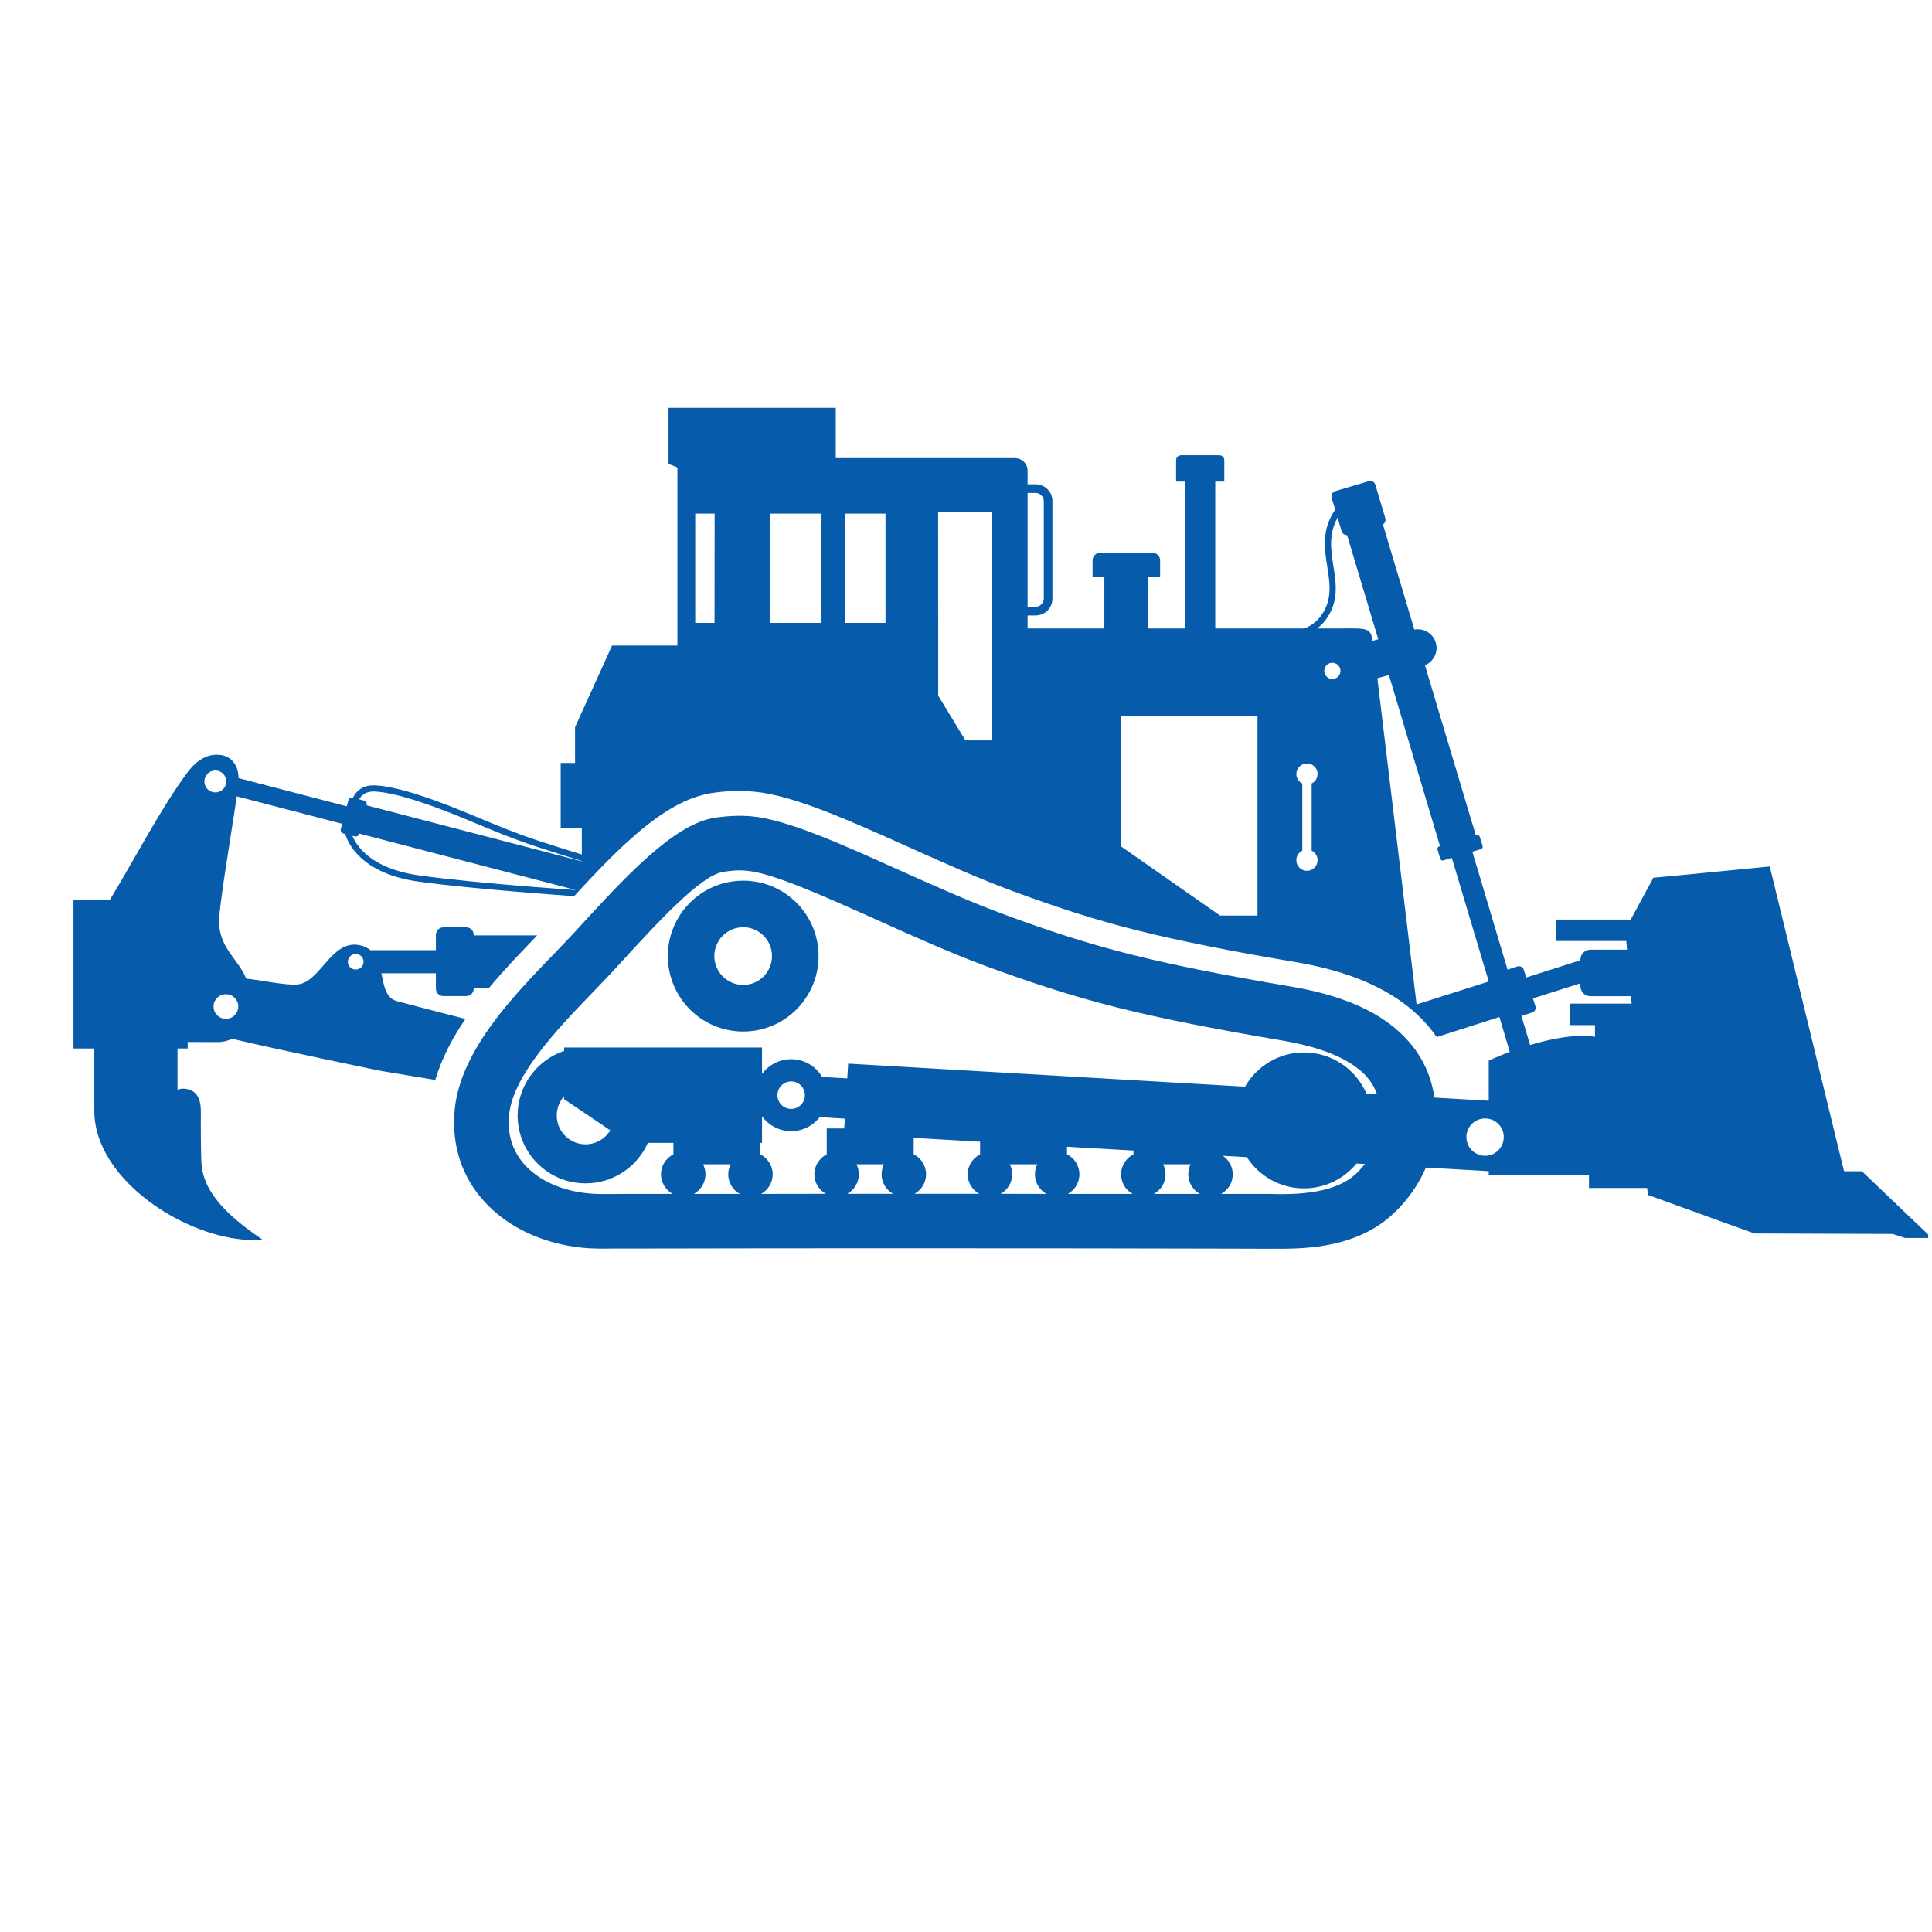 <svg xmlns="http://www.w3.org/2000/svg" xmlns:xlink="http://www.w3.org/1999/xlink" width="100" zoomAndPan="magnify" viewBox="0 0 75 75" height="100" preserveAspectRatio="xMidYMid meet" version="1.0"><defs><clipPath id="4a2cf92d80"><path d="M 2.852 15.824 L 74.852 15.824 L 74.852 48.824 L 2.852 48.824 Z M 2.852 15.824 " clip-rule="nonzero"/></clipPath></defs><g clip-path="url(#4a2cf92d80)"><path fill="#065baa" d="M 28.852 35.996 C 28.234 35.996 27.73 36.496 27.73 37.113 C 27.73 37.734 28.234 38.234 28.852 38.234 C 29.469 38.234 29.969 37.734 29.969 37.113 C 29.969 36.496 29.469 35.996 28.852 35.996 Z M 57.652 43.418 C 57.699 43.418 57.746 43.422 57.793 43.43 L 57.797 43.434 L 57.809 43.434 L 57.812 43.438 L 57.824 43.438 L 57.832 43.441 L 57.84 43.441 L 57.848 43.445 L 57.852 43.445 L 57.867 43.449 L 57.883 43.457 L 57.914 43.465 L 57.918 43.469 L 57.926 43.473 L 57.934 43.473 L 57.965 43.488 L 57.969 43.492 L 57.98 43.496 L 57.984 43.496 L 57.996 43.504 L 58.012 43.512 L 58.023 43.52 L 58.027 43.523 L 58.051 43.535 L 58.062 43.547 L 58.07 43.551 L 58.074 43.555 L 58.098 43.57 L 58.098 43.574 L 58.109 43.582 L 58.113 43.582 L 58.121 43.594 L 58.125 43.594 L 58.145 43.613 L 58.152 43.617 L 58.18 43.645 L 58.188 43.656 L 58.199 43.668 L 58.207 43.68 L 58.211 43.68 L 58.219 43.691 L 58.219 43.695 L 58.223 43.695 L 58.23 43.707 L 58.238 43.715 L 58.238 43.719 L 58.246 43.727 L 58.25 43.738 L 58.262 43.75 L 58.262 43.754 L 58.27 43.766 L 58.277 43.781 L 58.281 43.781 L 58.285 43.793 L 58.289 43.797 L 58.293 43.809 L 58.297 43.812 L 58.312 43.844 L 58.312 43.848 L 58.32 43.859 L 58.32 43.863 L 58.324 43.875 L 58.324 43.879 L 58.332 43.891 L 58.332 43.895 L 58.336 43.906 L 58.336 43.91 L 58.34 43.922 L 58.344 43.926 L 58.348 43.938 L 58.348 43.945 L 58.352 43.953 L 58.352 43.961 L 58.355 43.965 L 58.355 43.977 L 58.359 43.98 L 58.359 43.996 L 58.363 44.012 L 58.363 44.016 L 58.367 44.027 L 58.367 44.043 L 58.371 44.051 L 58.371 44.078 L 58.375 44.086 L 58.375 44.199 L 58.371 44.207 L 58.371 44.234 L 58.367 44.238 L 58.367 44.254 L 58.359 44.285 L 58.359 44.301 L 58.355 44.305 L 58.355 44.316 L 58.352 44.324 L 58.352 44.332 L 58.348 44.34 L 58.348 44.348 L 58.344 44.359 L 58.34 44.363 L 58.336 44.375 L 58.336 44.379 L 58.332 44.391 L 58.324 44.406 L 58.32 44.422 L 58.32 44.426 L 58.312 44.438 L 58.312 44.441 L 58.297 44.473 L 58.293 44.477 L 58.289 44.488 L 58.285 44.492 L 58.281 44.504 L 58.277 44.504 L 58.27 44.516 L 58.27 44.52 L 58.254 44.543 L 58.25 44.547 L 58.246 44.555 L 58.238 44.566 L 58.238 44.57 L 58.23 44.574 L 58.223 44.586 L 58.219 44.59 L 58.219 44.594 L 58.207 44.605 L 58.199 44.617 L 58.188 44.629 L 58.18 44.641 L 58.176 44.641 L 58.168 44.652 L 58.164 44.656 L 58.152 44.664 L 58.152 44.668 L 58.145 44.672 L 58.125 44.691 L 58.121 44.691 L 58.113 44.703 L 58.109 44.703 L 58.098 44.711 L 58.086 44.723 L 58.074 44.73 L 58.07 44.734 L 58.055 44.742 L 58.043 44.754 L 58.035 44.754 L 58.023 44.766 L 58.012 44.77 L 58.012 44.773 L 57.996 44.777 L 57.996 44.781 L 57.984 44.785 L 57.98 44.789 L 57.969 44.793 L 57.965 44.797 L 57.949 44.805 L 57.941 44.805 L 57.918 44.816 L 57.914 44.816 L 57.898 44.824 L 57.867 44.832 L 57.867 44.836 L 57.852 44.84 L 57.848 44.84 L 57.84 44.844 L 57.832 44.844 L 57.824 44.848 L 57.812 44.848 L 57.809 44.852 L 57.793 44.852 C 57.746 44.863 57.699 44.867 57.652 44.867 C 57.25 44.867 56.926 44.543 56.926 44.141 C 56.926 43.742 57.25 43.418 57.652 43.418 Z M 30.746 41.98 C 31.039 42 31.262 42.254 31.246 42.547 C 31.227 42.84 30.977 43.062 30.68 43.047 C 30.387 43.027 30.164 42.777 30.18 42.48 C 30.199 42.188 30.453 41.965 30.746 41.98 Z M 23.691 43.879 C 23.496 44.203 23.141 44.422 22.73 44.422 C 22.113 44.422 21.613 43.918 21.613 43.301 C 21.613 43.016 21.723 42.754 21.898 42.555 L 21.898 42.668 Z M 52.988 45.188 C 52.906 45.289 52.816 45.387 52.727 45.484 C 52.367 45.855 51.883 46.074 51.348 46.199 C 50.73 46.344 50.059 46.367 49.414 46.352 L 49.391 46.348 L 47.402 46.348 C 47.672 46.199 47.855 45.914 47.855 45.586 C 47.855 45.285 47.699 45.02 47.465 44.867 L 48.402 44.922 C 48.871 45.648 49.691 46.133 50.621 46.133 C 51.441 46.133 52.176 45.758 52.66 45.168 Z M 26.113 46.348 C 25.844 46.199 25.66 45.914 25.66 45.586 C 25.66 45.25 25.855 44.957 26.141 44.812 L 26.141 44.367 L 25.148 44.367 C 24.738 45.293 23.809 45.938 22.73 45.938 C 21.277 45.938 20.094 44.758 20.094 43.301 C 20.094 42.137 20.852 41.148 21.898 40.797 L 21.898 40.664 L 29.582 40.664 L 29.582 41.691 C 29.855 41.32 30.305 41.09 30.797 41.121 C 31.277 41.148 31.688 41.418 31.914 41.805 L 32.891 41.863 L 32.926 41.289 L 48.332 42.184 C 48.789 41.391 49.641 40.855 50.621 40.855 C 51.711 40.855 52.645 41.516 53.047 42.457 L 53.457 42.48 C 53.32 42.098 53.09 41.789 52.793 41.543 C 52.07 40.938 50.965 40.598 49.809 40.398 C 47.094 39.938 45.137 39.551 43.41 39.121 C 41.668 38.68 40.16 38.195 38.359 37.535 C 36.957 37.02 35.438 36.34 34 35.691 C 31.91 34.754 29.996 33.895 29.004 33.805 C 28.852 33.789 28.695 33.785 28.543 33.793 C 28.395 33.801 28.234 33.82 28.066 33.848 C 27.18 34.004 25.574 35.758 23.984 37.492 L 23.914 37.57 C 23.598 37.914 23.332 38.188 23.051 38.48 C 21.68 39.902 19.938 41.703 19.766 43.254 C 19.754 43.375 19.746 43.484 19.746 43.574 C 19.746 44.328 20.055 44.953 20.559 45.406 C 21.109 45.906 21.891 46.223 22.766 46.32 C 22.957 46.34 23.137 46.352 23.309 46.352 C 23.441 46.352 23.602 46.352 23.777 46.352 L 23.781 46.352 L 24.203 46.348 C 24.625 46.348 25.281 46.348 26.113 46.348 Z M 28.719 46.348 L 26.934 46.348 C 27.203 46.199 27.387 45.914 27.387 45.586 C 27.387 45.445 27.352 45.316 27.293 45.199 L 28.363 45.199 C 28.305 45.316 28.27 45.445 28.27 45.586 C 28.27 45.914 28.453 46.199 28.719 46.348 Z M 32.062 46.344 L 29.547 46.348 C 29.812 46.199 29.996 45.914 29.996 45.586 C 29.996 45.25 29.801 44.957 29.516 44.812 L 29.516 44.367 L 29.582 44.367 L 29.582 43.336 C 29.82 43.66 30.195 43.883 30.629 43.91 C 31.109 43.938 31.547 43.719 31.82 43.367 L 32.797 43.426 L 32.773 43.805 L 32.094 43.805 L 32.094 44.812 C 31.809 44.957 31.613 45.25 31.613 45.586 C 31.613 45.914 31.797 46.199 32.062 46.344 Z M 34.672 46.344 L 32.891 46.344 C 33.156 46.199 33.34 45.914 33.34 45.586 C 33.34 45.445 33.305 45.312 33.246 45.199 L 34.316 45.199 C 34.258 45.312 34.223 45.445 34.223 45.586 C 34.223 45.914 34.406 46.199 34.672 46.344 Z M 38.016 46.344 L 35.5 46.344 C 35.766 46.199 35.949 45.914 35.949 45.586 C 35.949 45.25 35.754 44.953 35.469 44.812 L 35.469 44.172 L 38.047 44.32 L 38.047 44.812 C 37.762 44.957 37.566 45.25 37.566 45.586 C 37.566 45.914 37.746 46.199 38.016 46.344 Z M 40.625 46.348 L 38.844 46.344 C 39.109 46.199 39.293 45.914 39.293 45.586 C 39.293 45.445 39.258 45.312 39.199 45.199 L 40.27 45.199 C 40.207 45.312 40.176 45.445 40.176 45.586 C 40.176 45.914 40.359 46.199 40.625 46.348 Z M 43.969 46.348 L 41.453 46.348 C 41.719 46.199 41.902 45.914 41.902 45.586 C 41.902 45.25 41.707 44.953 41.422 44.812 L 41.422 44.516 L 44 44.664 L 44 44.812 C 43.715 44.957 43.52 45.25 43.52 45.586 C 43.52 45.914 43.699 46.199 43.969 46.348 Z M 45.152 45.199 L 46.223 45.199 C 46.16 45.316 46.129 45.445 46.129 45.586 C 46.129 45.914 46.312 46.199 46.582 46.348 L 44.793 46.348 C 45.062 46.199 45.246 45.914 45.246 45.586 C 45.246 45.445 45.211 45.316 45.152 45.199 Z M 36.418 19.863 L 38.508 19.863 L 38.508 28.742 L 37.477 28.742 L 36.422 27.004 Z M 32.797 19.938 L 34.375 19.938 L 34.375 24.18 L 32.797 24.18 Z M 27.738 24.18 L 26.988 24.18 L 26.988 19.938 L 27.742 19.938 Z M 29.895 19.938 L 31.891 19.938 L 31.891 24.18 L 29.891 24.18 Z M 43.52 27.809 L 48.816 27.809 L 48.816 35.543 L 47.363 35.543 L 43.52 32.859 Z M 51.641 25.738 C 51.809 25.695 51.98 25.793 52.027 25.961 C 52.07 26.129 51.973 26.305 51.805 26.348 C 51.637 26.395 51.465 26.293 51.418 26.125 C 51.375 25.957 51.473 25.785 51.641 25.738 Z M 50.734 29.637 C 50.965 29.637 51.148 29.82 51.148 30.047 C 51.148 30.207 51.055 30.348 50.918 30.414 L 50.918 33.023 C 51.055 33.094 51.148 33.23 51.148 33.395 C 51.148 33.621 50.965 33.805 50.734 33.805 C 50.508 33.805 50.324 33.621 50.324 33.395 C 50.324 33.23 50.418 33.094 50.555 33.023 L 50.555 30.414 C 50.418 30.348 50.324 30.207 50.324 30.047 C 50.324 29.82 50.508 29.637 50.734 29.637 Z M 51.926 20.094 L 52.082 20.621 C 52.109 20.715 52.199 20.773 52.293 20.77 L 53.504 24.816 L 53.285 24.875 C 53.207 24.391 53.082 24.391 52.215 24.395 L 51.133 24.395 C 51.336 24.238 51.547 24.008 51.699 23.652 C 51.938 23.09 51.852 22.539 51.762 21.977 C 51.668 21.367 51.566 20.738 51.926 20.094 Z M 54.992 38.992 L 53.469 26.328 L 53.918 26.207 L 55.902 32.848 L 55.867 32.859 C 55.816 32.875 55.789 32.93 55.805 32.98 L 55.91 33.336 C 55.926 33.387 55.98 33.418 56.031 33.402 L 56.359 33.301 L 57.793 38.102 Z M 59.398 40.566 L 59.062 39.438 L 59.48 39.305 C 59.582 39.273 59.637 39.164 59.605 39.062 L 59.508 38.758 L 61.352 38.172 L 61.352 38.285 C 61.352 38.5 61.527 38.672 61.738 38.672 L 63.316 38.672 L 63.34 38.961 L 60.938 38.961 L 60.938 39.793 L 61.918 39.793 L 61.918 40.246 C 61.137 40.133 60.191 40.328 59.398 40.566 Z M 8.359 29.91 C 8.594 29.91 8.785 30.102 8.785 30.336 C 8.785 30.57 8.594 30.762 8.359 30.762 C 8.125 30.762 7.934 30.57 7.934 30.336 C 7.934 30.102 8.125 29.91 8.359 29.91 Z M 8.77 38.594 C 9.035 38.594 9.25 38.809 9.25 39.07 C 9.25 39.336 9.035 39.551 8.77 39.551 C 8.504 39.551 8.289 39.336 8.289 39.07 C 8.289 38.809 8.504 38.594 8.77 38.594 Z M 13.809 37.031 C 13.977 37.031 14.113 37.168 14.113 37.336 C 14.113 37.504 13.977 37.637 13.809 37.637 C 13.641 37.637 13.504 37.504 13.504 37.336 C 13.504 37.168 13.641 37.031 13.809 37.031 Z M 22.355 34.551 C 21.828 34.516 21.27 34.473 20.707 34.43 C 19.074 34.301 17.391 34.141 16.273 33.984 C 14.41 33.723 13.844 32.844 13.68 32.449 L 13.766 32.469 C 13.844 32.492 13.926 32.445 13.945 32.367 L 13.945 32.359 Z M 13.941 31.027 C 13.984 30.953 14.039 30.887 14.113 30.836 C 14.219 30.762 14.359 30.719 14.547 30.727 C 15.004 30.75 15.613 30.902 16.254 31.113 C 16.902 31.324 17.578 31.59 18.168 31.836 L 18.402 31.934 C 19.219 32.273 19.949 32.578 20.805 32.859 C 21.406 33.059 22.004 33.246 22.586 33.426 L 22.586 33.438 L 14.23 31.262 L 14.234 31.254 C 14.254 31.176 14.207 31.098 14.129 31.078 Z M 4.258 34.945 L 2.852 34.945 L 2.852 40.703 L 3.66 40.703 L 3.66 43.047 C 3.605 45.473 6.477 47.594 8.922 48.047 L 8.941 48.051 L 9.008 48.062 L 9.043 48.07 L 9.066 48.07 L 9.137 48.082 L 9.191 48.09 L 9.277 48.102 L 9.309 48.105 L 9.328 48.109 L 9.41 48.117 L 9.445 48.121 L 9.531 48.125 L 9.551 48.129 L 9.57 48.129 C 9.605 48.129 9.641 48.133 9.676 48.133 L 9.695 48.133 C 9.734 48.137 9.77 48.137 9.805 48.137 L 9.824 48.137 C 9.859 48.137 9.898 48.137 9.934 48.137 L 9.941 48.137 C 9.984 48.137 10.023 48.133 10.062 48.133 C 10.105 48.129 10.145 48.125 10.184 48.121 C 9.211 47.445 7.953 46.508 7.828 45.242 C 7.793 44.898 7.793 43.637 7.797 43.164 C 7.797 42.871 7.75 42.586 7.555 42.414 C 7.398 42.277 7.117 42.215 6.891 42.301 L 6.891 40.703 L 7.285 40.703 L 7.285 40.449 L 8.449 40.453 C 8.66 40.453 8.848 40.406 9.008 40.324 C 10.699 40.73 14.777 41.57 14.777 41.57 L 16.898 41.922 C 17.145 41.09 17.559 40.301 18.066 39.555 C 16.859 39.246 15.801 38.969 15.395 38.859 C 14.973 38.742 14.906 38.266 14.805 37.781 L 16.922 37.781 L 16.922 38.375 C 16.922 38.535 17.051 38.668 17.211 38.668 L 18.102 38.668 C 18.262 38.668 18.391 38.535 18.391 38.375 L 18.391 38.359 L 18.977 38.359 C 19.582 37.629 20.234 36.957 20.828 36.34 L 20.855 36.312 L 18.391 36.312 L 18.391 36.293 C 18.391 36.133 18.262 36 18.102 36 L 17.211 36 C 17.051 36 16.922 36.133 16.922 36.293 L 16.922 36.887 L 14.379 36.887 C 14.27 36.793 14.133 36.727 13.957 36.691 C 12.84 36.465 12.438 38.176 11.512 38.219 C 11 38.246 10.121 38.043 9.566 37.992 L 9.559 37.992 C 9.246 37.23 8.59 36.879 8.504 35.898 C 8.457 35.391 8.992 32.305 9.191 30.914 L 13.285 31.98 L 13.23 32.18 C 13.211 32.258 13.258 32.34 13.336 32.359 L 13.402 32.375 C 13.496 32.699 13.992 33.906 16.238 34.223 C 17.367 34.379 19.055 34.539 20.688 34.668 C 21.234 34.711 21.777 34.754 22.289 34.789 C 22.387 34.68 22.484 34.574 22.586 34.469 L 22.605 34.445 L 22.645 34.406 L 22.645 34.402 L 22.664 34.383 L 22.676 34.367 L 22.684 34.363 L 22.703 34.34 L 22.742 34.301 L 22.762 34.277 L 22.801 34.238 L 22.82 34.215 L 22.859 34.176 L 22.859 34.172 L 22.898 34.133 L 22.918 34.109 L 22.922 34.109 L 22.938 34.09 L 22.984 34.043 L 22.996 34.027 L 23.043 33.98 L 23.055 33.965 L 23.137 33.883 L 23.152 33.863 L 23.227 33.789 L 23.23 33.781 L 23.25 33.762 L 23.258 33.758 L 23.27 33.742 L 23.289 33.727 L 23.289 33.723 L 23.348 33.664 L 23.367 33.641 L 23.379 33.633 L 23.387 33.621 L 23.406 33.602 L 23.41 33.602 L 23.426 33.582 L 23.523 33.484 L 23.531 33.48 L 23.543 33.465 C 23.871 33.133 24.195 32.82 24.516 32.539 C 25.527 31.637 26.539 30.977 27.535 30.805 L 27.535 30.801 C 27.656 30.781 27.801 30.762 27.969 30.742 C 28.105 30.73 28.25 30.719 28.406 30.711 L 28.41 30.711 C 28.547 30.707 28.691 30.703 28.844 30.707 C 28.984 30.711 29.133 30.719 29.281 30.734 C 30.793 30.871 32.926 31.828 35.254 32.875 L 35.27 32.879 L 35.273 32.883 C 36.629 33.492 38.055 34.133 39.422 34.633 C 40.262 34.941 41.043 35.211 41.824 35.461 C 42.602 35.703 43.359 35.922 44.16 36.121 C 44.973 36.324 45.855 36.52 46.871 36.723 C 47.918 36.934 49.043 37.137 50.316 37.352 C 51.121 37.488 51.922 37.688 52.664 37.969 C 53.438 38.266 54.16 38.656 54.777 39.172 C 55.156 39.492 55.492 39.852 55.773 40.258 L 58.207 39.48 L 58.609 40.832 C 58.117 41.02 57.793 41.172 57.793 41.172 L 57.793 42.73 L 55.684 42.609 C 55.52 41.469 54.961 40.59 54.156 39.914 C 53.102 39.031 51.645 38.559 50.156 38.305 C 47.512 37.855 45.609 37.48 43.926 37.059 C 42.266 36.641 40.82 36.176 39.09 35.539 C 37.707 35.035 36.25 34.379 34.863 33.758 C 32.609 32.742 30.543 31.816 29.191 31.691 C 28.938 31.668 28.688 31.664 28.449 31.676 C 28.18 31.688 27.934 31.715 27.699 31.754 C 26.117 32.031 24.258 34.059 22.422 36.062 L 22.352 36.141 C 22.16 36.352 21.848 36.672 21.523 37.012 C 19.926 38.66 17.906 40.75 17.656 43.027 C 17.637 43.199 17.629 43.383 17.629 43.574 C 17.625 44.973 18.203 46.133 19.137 46.977 C 20.023 47.781 21.23 48.285 22.539 48.43 C 22.781 48.457 23.035 48.469 23.309 48.473 C 23.445 48.473 23.605 48.469 23.781 48.469 L 24.203 48.469 C 39.062 48.438 49.328 48.477 49.391 48.477 L 49.391 48.473 C 50.184 48.488 51.027 48.457 51.832 48.27 C 52.727 48.059 53.57 47.664 54.254 46.953 C 54.609 46.59 54.922 46.172 55.168 45.711 C 55.234 45.586 55.297 45.457 55.355 45.324 L 57.793 45.465 L 57.793 45.629 L 61.684 45.629 L 61.684 46.117 L 63.945 46.117 L 63.969 46.387 L 68.105 47.883 L 73.473 47.902 L 73.957 48.059 L 74.992 48.059 L 72.281 45.469 L 71.586 45.469 L 68.703 33.637 L 65.387 33.961 L 64.184 34.074 L 63.305 35.699 L 60.391 35.699 L 60.391 36.531 L 63.133 36.531 L 63.16 36.867 L 61.738 36.867 C 61.527 36.867 61.352 37.039 61.352 37.254 L 61.352 37.277 L 59.25 37.945 L 59.152 37.645 C 59.121 37.543 59.012 37.484 58.91 37.516 L 58.523 37.641 L 57.156 33.062 L 57.488 32.965 C 57.539 32.949 57.57 32.895 57.555 32.844 L 57.445 32.488 C 57.434 32.438 57.379 32.41 57.328 32.422 L 57.293 32.434 L 55.316 25.824 C 55.648 25.688 55.84 25.32 55.742 24.965 C 55.645 24.598 55.273 24.371 54.906 24.441 L 53.684 20.355 C 53.766 20.309 53.805 20.207 53.777 20.113 L 53.391 18.816 C 53.359 18.707 53.242 18.645 53.133 18.68 L 51.836 19.066 C 51.727 19.098 51.664 19.215 51.695 19.324 L 51.832 19.785 C 51.297 20.566 51.414 21.301 51.527 22.016 C 51.609 22.543 51.691 23.059 51.477 23.559 C 51.246 24.098 50.867 24.312 50.633 24.395 L 47.176 24.395 L 47.176 18.695 L 47.527 18.695 L 47.527 17.863 C 47.527 17.758 47.441 17.672 47.336 17.672 L 45.852 17.672 C 45.746 17.672 45.656 17.758 45.656 17.863 L 45.656 18.695 L 46.012 18.695 L 46.012 24.395 L 44.578 24.395 L 44.578 22.383 L 45.035 22.383 L 45.035 21.75 C 45.035 21.594 44.906 21.461 44.746 21.461 L 42.703 21.461 C 42.543 21.461 42.414 21.594 42.414 21.75 L 42.414 22.383 L 42.871 22.383 L 42.871 24.395 L 39.891 24.395 L 39.891 23.891 L 40.203 23.891 C 40.383 23.891 40.547 23.82 40.664 23.699 C 40.785 23.582 40.855 23.418 40.855 23.238 L 40.855 19.453 C 40.855 19.273 40.785 19.109 40.664 18.992 C 40.547 18.871 40.383 18.801 40.203 18.801 L 39.891 18.801 L 39.891 18.266 C 39.891 18 39.672 17.785 39.406 17.785 L 32.445 17.785 L 32.445 15.832 L 25.953 15.832 L 25.953 18.008 L 26.297 18.145 L 26.297 25.059 L 23.762 25.059 L 22.324 28.227 L 22.324 29.617 L 21.766 29.617 L 21.766 32.141 L 22.586 32.141 L 22.586 33.172 C 22.027 33 21.457 32.82 20.883 32.633 C 20.031 32.352 19.305 32.047 18.496 31.711 L 18.258 31.613 C 17.664 31.367 16.98 31.094 16.328 30.883 C 15.672 30.668 15.039 30.508 14.559 30.488 C 14.312 30.477 14.121 30.535 13.977 30.637 C 13.852 30.723 13.762 30.84 13.703 30.969 L 13.699 30.965 C 13.621 30.945 13.543 30.992 13.523 31.07 L 13.461 31.301 L 9.262 30.207 C 9.25 29.695 8.988 29.395 8.629 29.32 C 8.105 29.219 7.652 29.484 7.281 29.98 C 6.273 31.328 5.168 33.449 4.258 34.945 Z M 39.891 19.137 L 39.891 23.555 L 40.203 23.555 C 40.289 23.555 40.371 23.52 40.426 23.461 C 40.484 23.406 40.52 23.324 40.52 23.238 L 40.52 19.453 C 40.52 19.367 40.484 19.285 40.426 19.23 C 40.371 19.172 40.289 19.137 40.203 19.137 Z M 28.852 34.188 C 30.469 34.188 31.777 35.5 31.777 37.113 C 31.777 38.73 30.469 40.043 28.852 40.043 C 27.234 40.043 25.926 38.73 25.926 37.113 C 25.926 35.5 27.234 34.188 28.852 34.188 " fill-opacity="1" fill-rule="evenodd"/></g></svg>